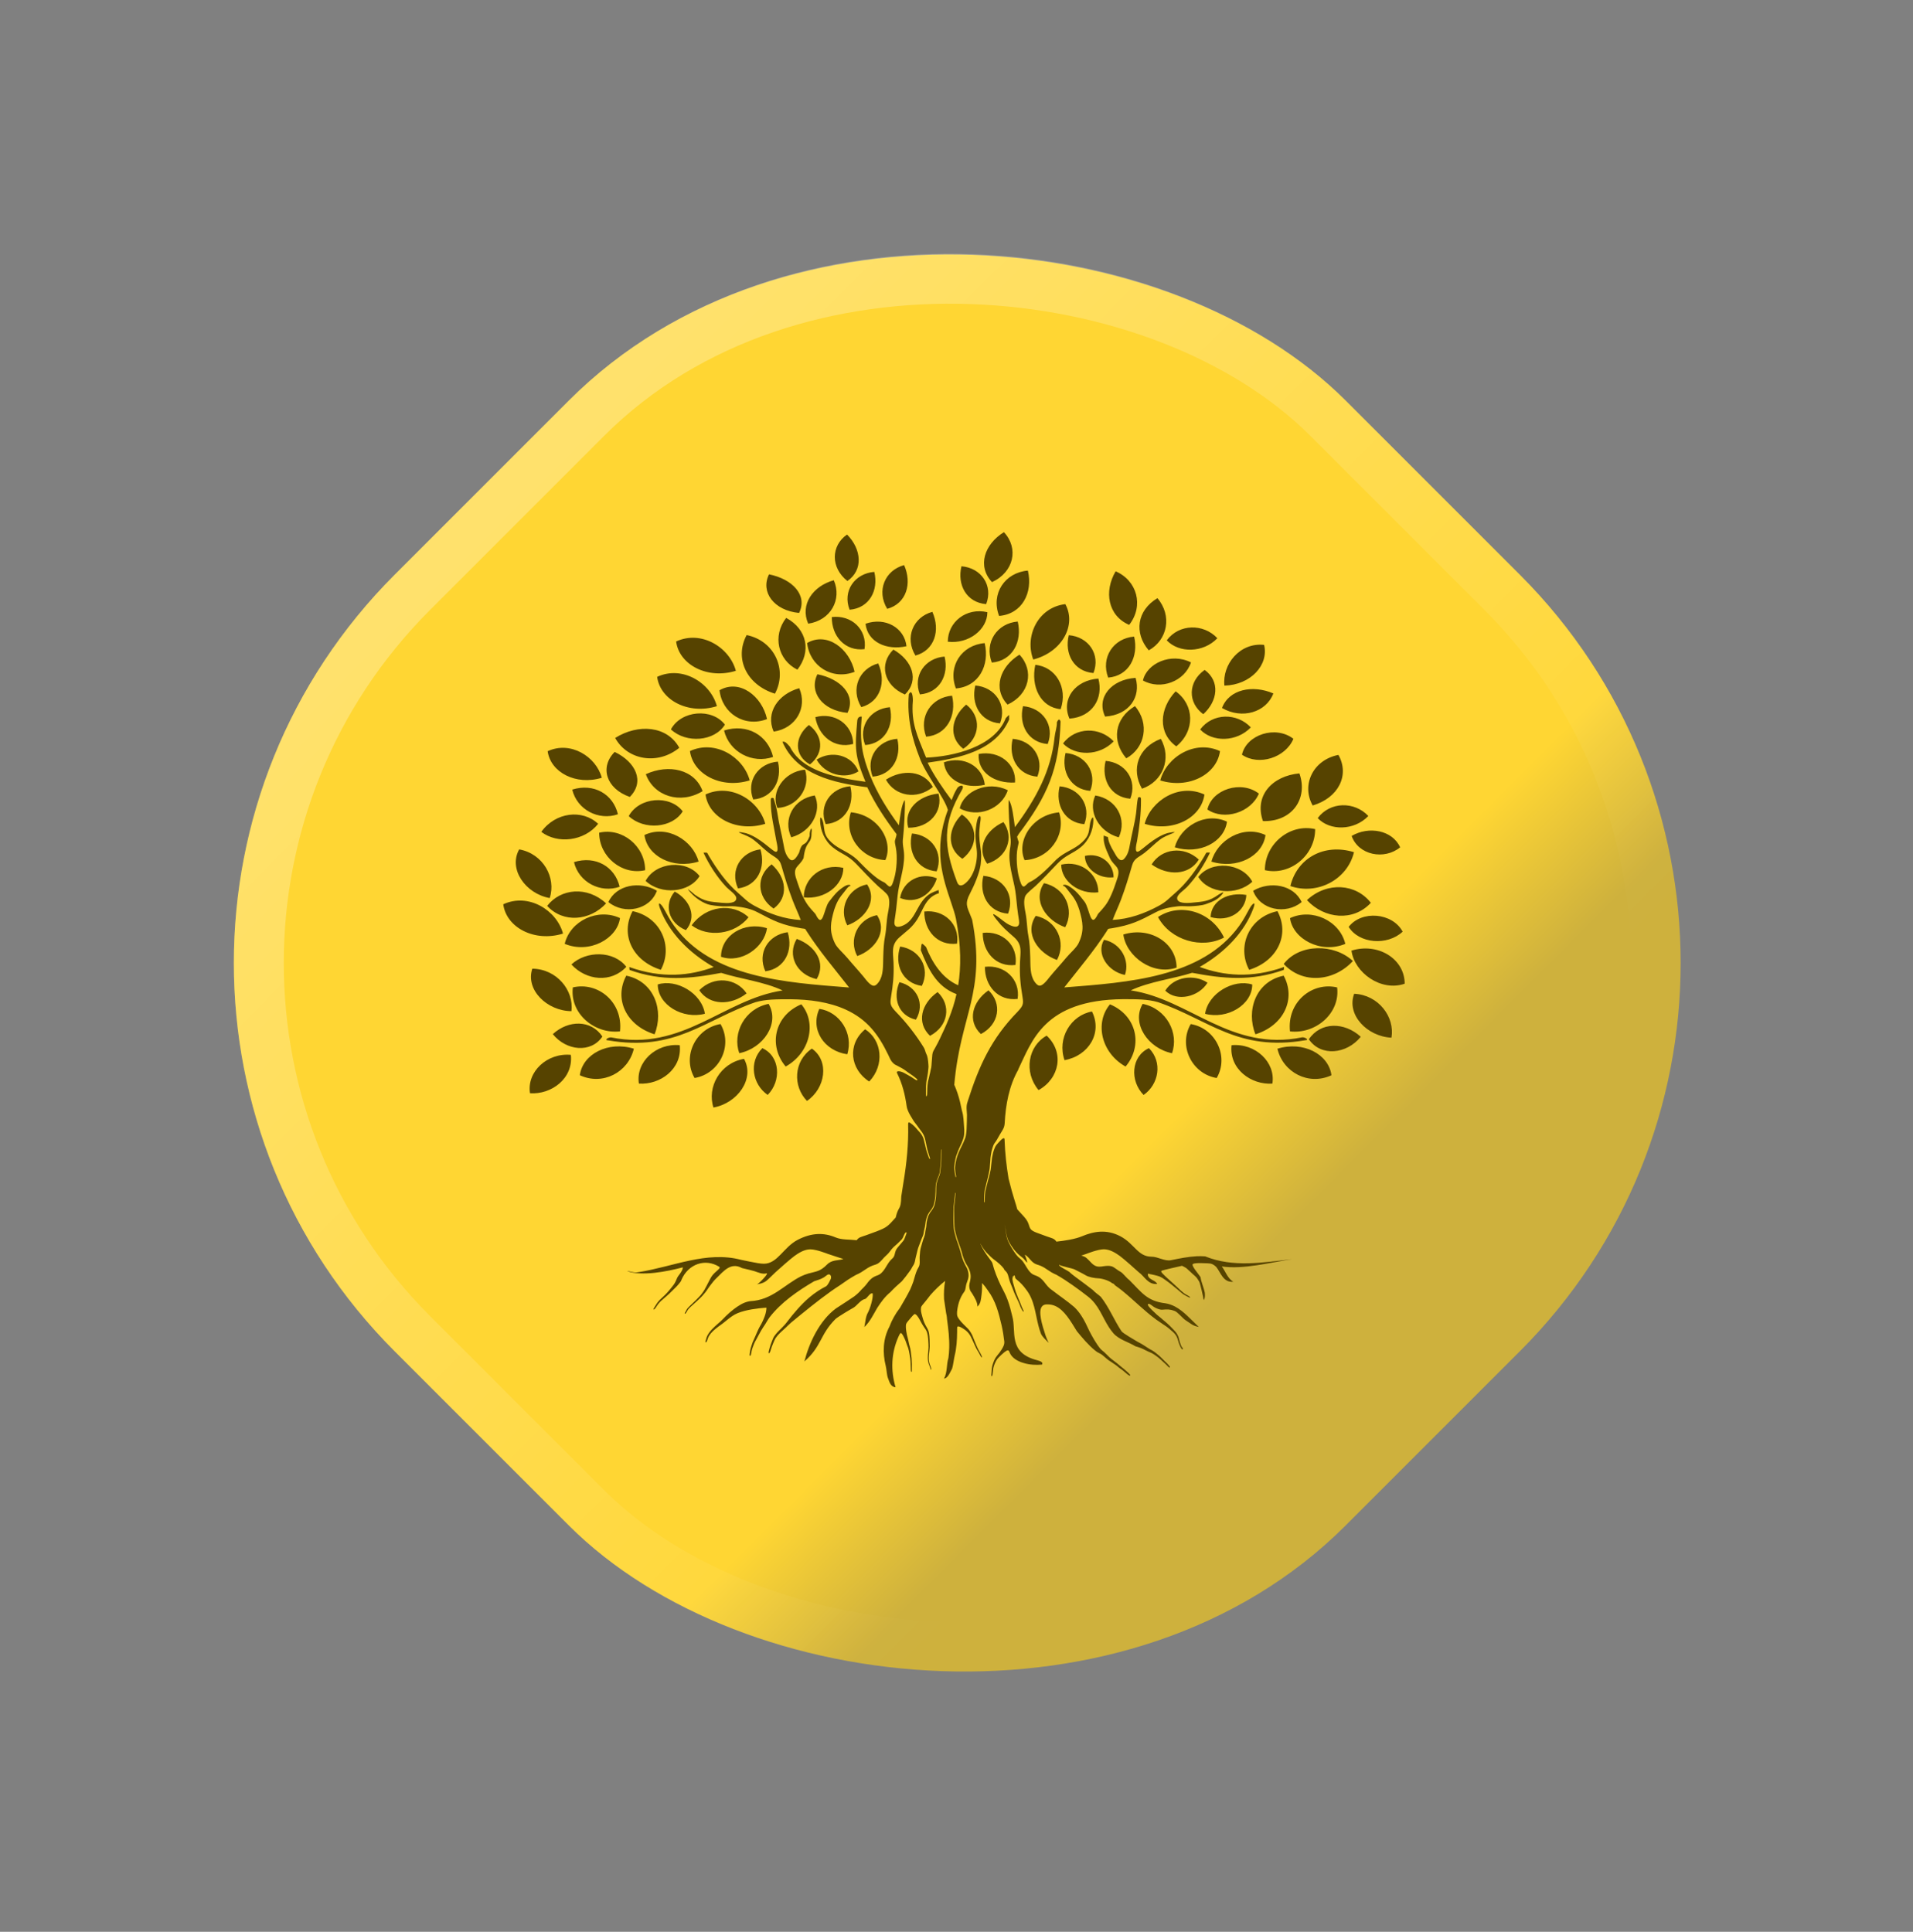 <svg width="101" height="102" viewBox="0 0 101 102" fill="none" xmlns="http://www.w3.org/2000/svg">
<rect x="0" y="0" width="101" height="102" fill="#808080" stroke="none"/>
<rect x="0.335" y="50.847" width="71" height="71" rx="28.997" transform="rotate(-45 0.335 50.847)" fill="url(#paint0_linear_1899_151)"/>
<rect x="2.199" y="50.847" width="68.364" height="68.364" rx="27.679" transform="rotate(-45 2.199 50.847)" stroke="url(#paint1_linear_1899_151)" stroke-opacity="0.28" stroke-width="2.636"/>
<path fill-rule="evenodd" clip-rule="evenodd" d="M53.766 56.471C53.27 57.344 53.096 58.329 53.044 59.306C53.031 59.563 52.914 59.688 52.79 59.902C52.737 59.994 52.684 60.091 52.63 60.183C52.548 60.324 52.463 60.389 52.416 60.559C52.382 60.68 52.349 60.766 52.331 60.891C52.32 60.972 52.301 61.045 52.294 61.128C52.283 61.238 52.285 61.343 52.271 61.452C52.262 61.533 52.259 61.607 52.253 61.688C52.247 61.756 52.227 61.834 52.215 61.904C52.195 62.023 52.158 62.151 52.131 62.27C52.114 62.341 52.093 62.403 52.078 62.477C52.056 62.572 52.04 62.656 52.012 62.751C51.956 62.943 51.959 63.221 51.953 63.424C51.953 63.447 51.948 63.468 51.959 63.488C51.988 63.485 51.985 63.438 51.986 63.418C52.008 63.164 51.985 62.977 52.066 62.721C52.102 62.603 52.119 62.478 52.157 62.359C52.18 62.287 52.198 62.206 52.219 62.131C52.253 62.009 52.277 61.885 52.305 61.763C52.321 61.686 52.324 61.578 52.335 61.498C52.344 61.426 52.352 61.374 52.358 61.303C52.368 61.17 52.381 61.084 52.413 60.954C52.431 60.877 52.44 60.82 52.469 60.742C52.553 60.524 52.548 60.51 52.714 60.332C52.769 60.274 52.909 60.109 52.987 60.098C53.049 60.088 53.038 60.187 53.04 60.227C53.063 60.897 53.139 61.567 53.249 62.23C53.491 63.211 53.649 63.597 53.707 63.85L54.074 64.254C54.491 64.722 54.176 64.872 54.718 65.082C54.902 65.153 55.088 65.218 55.272 65.285C55.551 65.385 55.654 65.383 55.776 65.559C56.187 65.515 56.76 65.43 57.119 65.278C57.733 65.02 58.412 64.888 59.151 65.275C59.893 65.663 60.074 66.353 60.794 66.353C61.129 66.35 61.493 66.608 61.83 66.537C62.277 66.445 62.728 66.354 63.179 66.33C63.328 66.323 63.479 66.324 63.629 66.336C65.114 66.94 66.696 66.656 68.217 66.486C67.061 66.656 65.662 67.038 64.506 66.869C64.689 67.097 64.811 67.508 65.115 67.677C64.569 67.734 64.447 67.168 64.203 66.884C64.082 66.77 63.96 66.713 63.852 66.71C63.692 66.693 63.515 66.702 63.375 66.691C63.208 66.691 63.042 66.701 62.984 66.737C62.926 66.774 62.998 66.903 63.099 67.045C63.202 67.189 63.331 67.345 63.386 67.439C63.412 67.679 63.567 68.012 63.61 68.259C63.639 68.549 63.556 68.688 63.544 68.609C63.533 68.528 63.488 68.315 63.439 68.109C63.39 67.904 63.337 67.708 63.311 67.664C63.258 67.576 63.185 67.447 63.074 67.358C62.962 67.268 62.704 67.011 62.64 66.963C62.576 66.915 62.407 66.834 62.407 66.834C62.288 66.861 61.385 67.064 61.333 67.094C61.266 67.131 61.356 67.216 61.388 67.251C61.463 67.332 61.56 67.42 61.642 67.497C61.712 67.564 61.789 67.626 61.86 67.694C61.971 67.798 62.086 67.896 62.195 68.002C62.282 68.089 62.384 68.181 62.48 68.259C62.58 68.343 62.685 68.379 62.787 68.45C62.856 68.496 62.847 68.537 62.774 68.501C62.694 68.461 62.599 68.413 62.523 68.368C62.433 68.316 62.297 68.195 62.213 68.124C62.098 68.026 61.991 67.936 61.871 67.842C61.781 67.772 61.708 67.711 61.614 67.646C61.413 67.507 61.332 67.422 61.078 67.355C60.972 67.328 60.898 67.308 60.79 67.288C60.744 67.28 60.695 67.27 60.651 67.254C60.621 67.244 60.609 67.249 60.604 67.284C60.595 67.359 60.641 67.437 60.697 67.487C60.825 67.599 61.012 67.636 61.1 67.791C60.613 67.847 60.431 67.393 60.121 67.173C60.032 67.092 59.838 66.918 59.639 66.745C59.441 66.571 59.237 66.398 59.126 66.317C58.903 66.155 58.596 65.962 58.279 65.962C57.961 65.962 57.358 66.204 57.358 66.204L57.085 66.296C57.35 66.36 57.393 66.451 57.633 66.693C58.004 67.068 58.272 66.745 58.698 66.864C58.827 66.903 59.028 67.09 59.155 67.148C59.281 67.206 59.489 67.497 59.611 67.573C60.277 68.234 60.554 68.701 61.527 68.814C61.709 68.843 61.877 68.902 62.034 68.985C62.504 69.232 62.88 69.679 63.291 70.062C62.972 70.005 62.888 69.896 62.593 69.707C62.445 69.614 62.168 69.263 62.009 69.215C61.778 69.127 61.618 69.128 61.377 69.152C61.251 69.165 61.108 69.103 60.998 69.049C60.895 68.997 60.846 68.949 60.756 68.888C60.723 68.867 60.636 68.813 60.607 68.867C60.577 68.922 60.711 69.054 60.749 69.097C60.811 69.168 60.901 69.245 60.971 69.313C61.052 69.392 61.106 69.445 61.199 69.514C61.265 69.562 61.329 69.626 61.394 69.68C61.487 69.757 61.575 69.828 61.662 69.91C61.72 69.964 61.766 70.004 61.821 70.064C61.997 70.254 62.128 70.347 62.221 70.6C62.253 70.687 62.262 70.779 62.293 70.868C62.328 70.975 62.366 71.082 62.425 71.179C62.477 71.265 62.393 71.013 62.44 71.135C62.449 71.161 62.477 71.243 62.426 71.246C62.381 71.249 62.32 71.108 62.303 71.076C62.258 70.981 62.213 70.85 62.188 70.748C62.122 70.492 61.99 70.377 61.79 70.208C61.722 70.15 61.668 70.103 61.594 70.049C61.417 69.923 61.231 69.812 61.055 69.683C60.418 69.219 59.878 68.661 59.272 68.168C59.158 68.075 59.04 67.984 58.917 67.9C58.754 67.788 58.905 67.828 58.716 67.751C58.529 67.6 58.165 67.501 57.985 67.496C57.807 67.49 57.487 67.437 57.323 67.337C57.195 67.257 56.799 67.061 56.708 67.014C56.636 66.977 56.103 66.872 55.913 66.783C55.884 66.859 56.411 67.111 56.455 67.155C56.554 67.253 56.677 67.344 56.784 67.426C56.947 67.549 57.11 67.67 57.276 67.791C57.417 67.896 57.557 68.001 57.697 68.112C57.816 68.248 57.999 68.361 58.121 68.475C58.567 69.043 58.823 69.71 59.215 70.294C59.292 70.4 59.896 70.746 60.067 70.849C60.158 70.903 60.248 70.939 60.339 71.001C60.418 71.053 60.493 71.094 60.571 71.15C60.657 71.212 60.749 71.257 60.842 71.309C60.918 71.351 60.994 71.412 61.061 71.466C61.173 71.553 61.269 71.638 61.365 71.74C61.447 71.827 61.536 71.909 61.623 71.993C61.652 72.021 61.775 72.159 61.77 72.19C61.766 72.237 61.7 72.184 61.685 72.172C61.639 72.129 61.604 72.082 61.556 72.04C61.454 71.949 61.358 71.859 61.257 71.766C61.158 71.672 60.908 71.489 60.785 71.433C60.676 71.385 60.577 71.347 60.472 71.289C60.403 71.25 60.318 71.213 60.245 71.181C60.163 71.144 60.036 71.113 59.945 71.083C59.581 70.856 59.094 70.742 58.789 70.403C58.698 70.298 58.619 70.19 58.547 70.079C58.186 69.521 58.007 68.897 57.44 68.458C57.308 68.353 57.172 68.252 57.038 68.151C56.769 67.951 56.495 67.76 56.218 67.578C56.074 67.486 55.93 67.395 55.781 67.312C55.694 67.27 55.602 67.234 55.519 67.183C55.229 67.007 55.103 66.874 54.774 66.776L54.75 66.769C54.447 66.674 54.368 66.402 54.129 66.259C54.106 66.245 54.112 66.265 54.118 66.282C54.135 66.333 54.159 66.374 54.176 66.431C54.185 66.462 54.244 66.647 54.231 66.665C54.199 66.659 54.08 66.493 54.04 66.455C53.981 66.397 53.899 66.343 53.833 66.286C53.718 66.187 53.603 66.064 53.512 65.944C53.434 65.84 53.344 65.704 53.281 65.592C53.211 65.471 53.145 65.268 53.127 65.132C53.116 65.047 53.098 64.966 53.087 64.879C53.08 64.811 53.052 64.724 53.034 64.658C53.052 64.743 53.077 64.805 53.084 64.896C53.092 64.976 53.108 65.049 53.116 65.127C53.134 65.309 53.206 65.524 53.299 65.684C53.366 65.799 53.422 65.91 53.497 66.022C53.602 66.181 53.702 66.336 53.859 66.458C53.984 66.556 54.06 66.681 54.139 66.813C54.168 66.858 54.194 66.903 54.223 66.949C54.331 67.121 54.45 67.275 54.645 67.335C54.898 67.422 55.022 67.551 55.135 67.694C55.248 67.836 55.35 67.99 55.555 68.126C55.93 68.418 56.356 68.702 56.717 69.013C56.86 69.149 56.979 69.3 57.082 69.455C57.169 69.585 57.244 69.72 57.314 69.858C57.384 69.995 57.448 70.135 57.513 70.274C57.676 70.587 57.88 70.957 58.109 71.231C58.148 71.277 58.246 71.346 58.297 71.392C58.36 71.448 58.418 71.51 58.478 71.568C58.544 71.631 58.593 71.689 58.667 71.744C58.772 71.821 58.874 71.905 58.98 71.984C59.047 72.037 59.106 72.091 59.171 72.145C59.257 72.216 59.337 72.275 59.416 72.353C59.445 72.382 59.489 72.424 59.519 72.447C59.503 72.427 59.435 72.366 59.412 72.342C59.412 72.342 59.278 72.212 59.314 72.244C59.406 72.325 59.489 72.413 59.581 72.497C59.599 72.514 59.718 72.616 59.658 72.635C59.614 72.649 59.465 72.517 59.429 72.486C59.36 72.427 59.302 72.375 59.228 72.319C59.203 72.301 59.014 72.169 59.016 72.159C59.017 72.148 58.728 71.95 58.698 71.932C58.645 71.898 58.579 71.857 58.529 71.821C58.462 71.774 58.384 71.7 58.317 71.645C58.205 71.551 58.174 71.513 58.034 71.446C57.934 71.4 57.901 71.375 57.816 71.306C57.451 71.01 57.152 70.646 56.857 70.291C56.772 70.157 56.69 70.02 56.606 69.886C56.266 69.351 55.889 68.873 55.321 68.873C54.794 68.836 54.888 69.453 55.063 70.071C55.108 70.225 55.156 70.379 55.205 70.523C55.255 70.667 55.315 70.797 55.368 70.905C55.213 70.742 55.016 70.575 54.954 70.406C54.904 70.274 54.862 70.139 54.828 70.005C54.652 69.332 54.619 68.647 54.167 68.076C54.031 67.889 53.873 67.716 53.681 67.564C53.614 67.508 53.594 67.483 53.584 67.4C53.573 67.305 53.512 67.337 53.492 67.42C53.485 67.454 53.48 67.5 53.48 67.535C53.48 67.535 53.468 67.308 53.454 67.389C53.439 67.473 53.459 67.625 53.48 67.708C53.509 67.818 53.544 67.931 53.576 68.041C53.606 68.15 53.649 68.276 53.695 68.38C53.725 68.451 53.751 68.522 53.78 68.591C53.801 68.641 53.826 68.689 53.845 68.742C53.868 68.797 53.885 68.837 53.905 68.895C53.935 68.995 53.963 69.041 54.007 69.134C54.013 69.148 54.074 69.263 54.025 69.256C54.001 69.253 53.943 69.132 53.929 69.108C53.888 69.033 53.865 68.979 53.838 68.897C53.801 68.789 53.736 68.671 53.689 68.564C53.641 68.458 53.59 68.364 53.548 68.256C53.517 68.173 53.483 68.096 53.453 68.009C53.405 67.874 53.338 67.751 53.299 67.611C53.271 67.518 53.247 67.423 53.22 67.329C53.178 67.19 53.131 67.156 53.034 67.054C52.987 67.004 53.034 67.034 53.008 66.996C52.885 66.823 52.667 66.641 52.49 66.512C52.404 66.448 52.356 66.405 52.282 66.333C52.164 66.219 52.05 66.106 51.954 65.975C51.881 65.876 51.828 65.783 51.767 65.678C51.718 65.596 51.833 65.827 51.833 65.827C51.916 65.989 51.997 66.123 52.105 66.272C52.172 66.363 52.234 66.454 52.303 66.544C52.337 66.59 52.384 66.651 52.398 66.705C52.496 67.094 52.655 67.49 52.83 67.855C52.891 67.981 52.953 68.105 53.019 68.228C53.156 68.493 53.255 68.775 53.334 69.061C53.375 69.206 53.41 69.351 53.445 69.497C53.676 70.294 53.189 71.426 54.771 71.824C54.987 71.878 55.076 71.952 55.015 72.051C54.862 72.065 54.7 72.068 54.534 72.057C54.369 72.044 54.203 72.016 54.046 71.967C53.891 71.925 53.739 71.859 53.609 71.771C53.48 71.682 53.372 71.57 53.312 71.428C53.27 71.334 53.262 71.256 53.133 71.323C53.034 71.374 52.717 71.666 52.65 71.76C52.56 71.888 52.469 72.102 52.443 72.251C52.426 72.359 52.423 72.467 52.405 72.572C52.402 72.593 52.388 72.673 52.352 72.662C52.326 72.653 52.341 72.556 52.343 72.532C52.358 72.322 52.352 72.202 52.425 71.996C52.49 71.814 52.53 71.716 52.656 71.563C52.749 71.451 52.815 71.37 52.889 71.245C52.973 71.101 53.041 70.985 53.022 70.816C52.988 70.531 52.944 70.252 52.879 69.971C52.726 69.315 52.568 68.684 52.148 68.124C52.055 67.985 51.957 67.856 51.851 67.743C51.851 67.941 51.851 68.154 51.822 68.367C51.79 68.593 51.79 68.82 51.607 68.99C51.604 68.738 51.463 68.53 51.338 68.315C51.281 68.217 51.234 68.195 51.199 68.07C51.16 67.931 51.169 67.832 51.204 67.694C51.277 67.417 51.259 67.213 51.134 66.952C51.099 66.878 51.045 66.801 51.004 66.726C50.96 66.645 50.936 66.597 50.899 66.51C50.825 66.329 50.79 66.141 50.726 65.957C50.697 65.873 50.677 65.796 50.644 65.711C50.61 65.627 50.583 65.538 50.549 65.451C50.506 65.342 50.485 65.214 50.45 65.101C50.493 65.23 50.513 65.349 50.564 65.48C50.599 65.569 50.63 65.66 50.665 65.749C50.695 65.827 50.718 65.913 50.747 65.992C50.791 66.114 50.82 66.245 50.864 66.37C50.89 66.441 50.916 66.514 50.951 66.583C50.972 66.625 50.924 66.523 50.924 66.522C50.858 66.367 50.82 66.228 50.774 66.069C50.752 65.989 50.721 65.911 50.695 65.832C50.671 65.755 50.637 65.674 50.61 65.597C50.577 65.505 50.543 65.424 50.517 65.331C50.493 65.241 50.47 65.157 50.444 65.068C50.386 64.879 50.382 64.595 50.377 64.395C50.373 64.218 50.368 64.039 50.368 63.861C50.368 63.718 50.401 63.563 50.41 63.418C50.42 63.286 50.444 63.156 50.447 63.024C50.447 63.005 50.449 62.997 50.444 62.98C50.421 62.984 50.427 62.992 50.424 63.018C50.412 63.116 50.407 63.21 50.392 63.308C50.38 63.4 50.379 63.489 50.363 63.584C50.345 63.704 50.334 63.81 50.336 63.931C50.336 64.226 50.331 64.548 50.356 64.841C50.366 64.957 50.383 65.027 50.415 65.139C50.452 65.264 50.47 65.374 50.517 65.499C50.551 65.589 50.581 65.681 50.613 65.772C50.639 65.847 50.659 65.925 50.685 66.002C50.727 66.126 50.752 66.262 50.793 66.39C50.844 66.551 50.887 66.654 50.969 66.805C51.026 66.908 51.062 66.963 51.096 67.077C51.166 67.311 51.146 67.466 51.058 67.69C51.007 67.814 51 67.89 50.978 68.018C50.953 68.184 50.908 68.192 50.823 68.33C50.714 68.508 50.642 68.691 50.593 68.89C50.564 69.009 50.543 69.131 50.529 69.256C50.526 69.459 50.517 69.481 50.637 69.655C50.764 69.838 50.957 70.001 51.114 70.164C51.201 70.257 51.307 70.433 51.353 70.548C51.379 70.614 51.406 70.677 51.431 70.745C51.479 70.879 51.545 71.01 51.598 71.144C51.621 71.202 51.664 71.28 51.696 71.336C51.729 71.397 51.758 71.438 51.788 71.504C51.801 71.531 51.852 71.636 51.848 71.656C51.839 71.698 51.798 71.642 51.788 71.628C51.743 71.551 51.712 71.476 51.662 71.398C51.629 71.348 51.592 71.282 51.562 71.229C51.533 71.179 51.508 71.115 51.482 71.063C51.426 70.949 51.376 70.837 51.326 70.721C51.221 70.481 51.109 70.313 50.875 70.166C50.828 70.136 50.561 69.956 50.537 70.075C50.529 70.112 50.534 70.285 50.532 70.336C50.528 70.749 50.505 71.169 50.404 71.573C50.368 71.718 50.318 72.128 50.267 72.267C50.114 72.561 50.024 72.764 49.841 72.792C50.024 72.451 49.963 72.055 50.072 71.706C50.097 71.533 50.111 71.36 50.115 71.186C50.13 70.663 50.071 70.183 50.001 69.666C49.99 69.587 49.996 69.534 49.977 69.45C49.961 69.384 49.951 69.337 49.942 69.269C49.908 69.044 49.873 68.82 49.843 68.596C49.835 68.435 49.834 68.275 49.843 68.113C49.852 67.953 49.87 67.792 49.901 67.632C49.756 67.745 49.62 67.865 49.491 67.99C49.361 68.114 49.24 68.244 49.121 68.379C49.005 68.533 48.883 68.685 48.76 68.834C48.652 68.965 48.617 68.985 48.621 69.158C48.625 69.288 48.667 69.418 48.701 69.544C48.757 69.753 48.824 69.913 48.938 70.102C48.992 70.191 49.03 70.292 49.048 70.391C49.084 70.596 49.084 70.874 49.086 71.086C49.086 71.152 49.075 71.243 49.069 71.313C49.06 71.401 49.046 71.482 49.04 71.573C49.031 71.715 49.03 71.823 49.065 71.963C49.092 72.075 49.156 72.173 49.17 72.291C49.174 72.329 49.15 72.338 49.135 72.292C49.11 72.214 49.097 72.17 49.063 72.092C49.004 71.959 48.982 71.811 48.984 71.668C48.987 71.49 49.014 71.323 49.022 71.148C49.026 71.052 49.016 70.908 49.01 70.809C48.999 70.64 48.985 70.411 48.906 70.261C48.874 70.2 48.858 70.174 48.816 70.118C48.701 69.954 48.621 69.805 48.529 69.632C48.498 69.577 48.357 69.34 48.27 69.391C48.218 69.422 47.979 69.706 47.929 69.77C47.83 69.896 47.828 69.913 47.827 70.066C47.825 70.159 47.862 70.391 47.883 70.484C47.906 70.582 47.936 70.67 47.955 70.768C47.968 70.839 47.987 70.91 48 70.982C48.017 71.06 48.047 71.123 48.061 71.208C48.076 71.304 48.095 71.389 48.102 71.487C48.11 71.567 48.125 71.641 48.131 71.722C48.147 71.925 48.147 72.153 48.143 72.358C48.143 72.373 48.148 72.451 48.114 72.436C48.083 72.42 48.084 72.234 48.084 72.195C48.078 71.981 48.073 71.776 48.031 71.566C48.014 71.486 48.008 71.414 47.988 71.333C47.964 71.238 47.955 71.177 47.913 71.086C47.886 71.023 47.868 70.959 47.845 70.895C47.815 70.812 47.796 70.752 47.755 70.67C47.729 70.617 47.629 70.384 47.562 70.386C47.513 70.387 47.451 70.546 47.432 70.587C47.052 71.441 47.02 72.362 47.283 73.249C47.009 73.221 46.96 72.957 46.887 72.781C46.816 72.605 46.811 72.308 46.766 72.129C46.59 71.425 46.613 70.697 46.96 70.045C47.024 69.872 47.102 69.703 47.195 69.538C47.286 69.374 47.393 69.212 47.513 69.057C47.609 68.894 47.705 68.732 47.796 68.569C47.888 68.406 47.977 68.242 48.058 68.079C48.117 67.944 48.172 67.808 48.221 67.67C48.283 67.467 48.332 67.257 48.422 67.05C48.503 66.885 48.554 66.865 48.559 66.664C48.562 66.546 48.548 66.436 48.558 66.316C48.571 66.13 48.58 65.978 48.638 65.798C48.69 65.634 48.724 65.481 48.789 65.321C48.855 65.162 48.841 65.049 48.879 64.892C48.908 64.777 48.909 64.703 48.918 64.59C48.928 64.475 48.981 64.264 49.031 64.158C49.084 64.051 49.121 64.002 49.194 63.907C49.267 63.812 49.336 63.667 49.36 63.552C49.371 63.499 49.381 63.441 49.39 63.389C49.438 63.142 49.422 62.887 49.431 62.638C49.438 62.449 49.527 62.237 49.597 62.06C49.654 61.915 49.648 61.773 49.671 61.624C49.713 61.334 49.701 61.013 49.706 60.72C49.706 60.67 49.69 60.678 49.687 60.718C49.678 60.861 49.681 61.022 49.678 61.167C49.675 61.337 49.667 61.478 49.642 61.647C49.619 61.807 49.629 61.918 49.561 62.077C49.502 62.216 49.422 62.427 49.406 62.574C49.393 62.676 49.397 62.806 49.393 62.914C49.387 63.097 49.38 63.256 49.34 63.438C49.31 63.577 49.314 63.607 49.244 63.74C49.203 63.819 49.186 63.848 49.13 63.917C49.03 64.037 48.955 64.179 48.914 64.328C48.882 64.448 48.864 64.504 48.853 64.631C48.842 64.749 48.827 64.809 48.798 64.922C48.768 65.038 48.772 65.135 48.724 65.254C48.702 65.306 48.678 65.356 48.657 65.409C48.605 65.538 48.564 65.664 48.512 65.793C48.454 65.938 48.433 66.045 48.398 66.192C48.383 66.263 48.361 66.329 48.346 66.4C48.316 66.544 48.3 66.696 48.21 66.824C48.177 66.872 48.163 66.899 48.137 66.95C48.107 67.008 48.07 67.061 48.032 67.114C47.891 67.311 47.758 67.487 47.617 67.65C47.51 67.743 47.405 67.835 47.303 67.931C47.201 68.026 47.103 68.126 47.008 68.227C46.861 68.347 46.738 68.479 46.625 68.62C46.513 68.76 46.412 68.908 46.315 69.058C46.12 69.388 45.937 69.785 45.634 70.069C45.695 69.785 45.697 69.517 45.832 69.288C45.94 69.078 46.106 68.55 46.076 68.296C45.91 68.238 45.794 68.577 45.64 68.596C45.435 68.645 45.222 68.958 45.057 69.049C44.891 69.139 44.249 69.521 44.113 69.643C43.283 70.468 43.384 71.09 42.47 71.884C42.714 70.92 43.262 69.729 44.138 69.084C44.305 68.973 44.474 68.865 44.637 68.76C44.8 68.655 44.958 68.55 45.104 68.448C45.251 68.335 45.379 68.217 45.482 68.09C45.617 67.964 45.733 67.835 45.826 67.701C45.939 67.559 46.064 67.43 46.315 67.344C46.67 67.23 46.782 66.808 47.009 66.551C47.05 66.505 47.084 66.478 47.128 66.435C47.25 66.316 47.233 66.164 47.3 66.013C47.349 65.904 47.492 65.758 47.574 65.656C47.676 65.529 47.725 65.504 47.778 65.345C47.801 65.277 47.831 65.208 47.854 65.14C47.885 65.048 47.825 65.042 47.778 65.118C47.709 65.224 47.687 65.358 47.6 65.45C47.553 65.499 47.498 65.549 47.449 65.6C47.33 65.724 47.189 65.819 47.081 65.95C46.995 66.052 46.945 66.144 46.842 66.238C46.729 66.338 46.65 66.425 46.551 66.536C46.452 66.645 46.364 66.729 46.213 66.776L46.188 66.783C45.86 66.881 45.732 67.014 45.444 67.19C45.36 67.241 45.269 67.277 45.179 67.322C45.031 67.403 44.887 67.493 44.745 67.585C44.613 67.676 44.482 67.767 44.352 67.858C44.191 67.961 44.032 68.068 43.877 68.178C43.146 68.699 42.457 69.266 41.767 69.834C41.674 69.91 41.583 70.008 41.493 70.092C41.386 70.193 41.278 70.292 41.17 70.391C41.112 70.444 40.996 70.578 40.955 70.643C40.905 70.722 40.879 70.793 40.841 70.877C40.776 71.02 40.73 71.155 40.684 71.304C40.678 71.326 40.631 71.492 40.582 71.441C40.56 71.416 40.616 71.233 40.625 71.199C40.662 71.064 40.704 70.941 40.758 70.81C40.802 70.702 40.817 70.643 40.887 70.539C40.928 70.48 40.989 70.41 41.036 70.353C41.094 70.285 41.181 70.208 41.246 70.142C41.365 70.021 41.461 69.923 41.561 69.788C41.892 69.352 42.294 68.88 42.714 68.519C42.865 68.39 43.022 68.272 43.189 68.163C43.329 68.07 43.474 67.987 43.626 67.911C43.748 67.798 43.809 67.627 43.862 67.529C43.885 67.461 43.888 67.382 43.841 67.326C43.743 67.209 43.602 67.383 43.512 67.437C43.34 67.544 43.165 67.592 42.988 67.649C42.113 68.161 41.24 68.766 40.63 69.555C40.579 69.621 40.529 69.71 40.485 69.78C40.455 69.826 40.43 69.873 40.4 69.922C40.324 70.038 40.244 70.147 40.177 70.268C40.132 70.346 40.095 70.41 40.054 70.492C40.013 70.576 39.961 70.663 39.917 70.748C39.884 70.81 39.852 70.859 39.824 70.927C39.768 71.062 39.704 71.223 39.678 71.364C39.667 71.419 39.657 71.472 39.646 71.526C39.638 71.56 39.661 71.482 39.661 71.482C39.675 71.426 39.684 71.368 39.699 71.313C39.687 71.364 39.66 71.563 39.611 71.584C39.55 71.611 39.584 71.453 39.587 71.431C39.602 71.316 39.612 71.252 39.649 71.138C39.695 70.993 39.73 70.871 39.798 70.734C39.832 70.667 39.861 70.587 39.894 70.518C39.938 70.424 39.969 70.333 40.016 70.24C40.05 70.171 40.072 70.115 40.114 70.045C40.176 69.939 40.228 69.852 40.276 69.739C40.314 69.649 40.346 69.579 40.378 69.489C40.43 69.338 40.464 69.202 40.464 69.043C39.976 69.081 39.396 69.152 38.947 69.334C38.737 69.419 38.556 69.56 38.382 69.699C38.295 69.768 38.221 69.832 38.13 69.899C38.059 69.949 37.994 69.995 37.925 70.048C37.72 70.208 37.568 70.323 37.429 70.545C37.368 70.643 37.355 70.771 37.304 70.844C37.274 70.888 37.225 70.893 37.246 70.82C37.269 70.748 37.288 70.667 37.312 70.597C37.355 70.471 37.483 70.298 37.578 70.198C37.673 70.1 37.785 69.995 37.888 69.905C37.935 69.862 37.983 69.824 38.031 69.781C38.13 69.692 38.225 69.587 38.321 69.492C38.46 69.358 38.588 69.24 38.743 69.124C38.978 68.948 39.243 68.769 39.544 68.712C39.567 68.708 39.588 68.705 39.611 68.702C40.767 68.645 41.376 67.852 42.294 67.388C42.419 67.331 42.547 67.282 42.676 67.243C43.105 67.124 43.296 67.143 43.667 66.767C43.924 66.507 44.252 66.563 44.53 66.478L43.707 66.206C43.707 66.206 43.104 65.965 42.785 65.965C42.467 65.965 42.161 66.158 41.939 66.32C41.717 66.48 41.124 67.014 40.943 67.175C40.764 67.337 40.657 67.466 40.464 67.627C40.272 67.791 39.894 67.821 39.978 67.803C40.021 67.795 40.19 67.64 40.322 67.493C40.455 67.346 40.553 67.209 40.455 67.237C40.26 67.294 39.999 67.172 39.826 67.116C39.739 67.088 39.445 67.017 39.176 66.955C38.583 66.625 38.203 67.122 37.83 67.483C37.705 67.603 37.621 67.707 37.519 67.845C37.466 67.918 37.417 67.978 37.368 68.055C37.285 68.187 37.189 68.303 37.084 68.418C37.039 68.465 37.011 68.499 36.96 68.545C36.846 68.65 36.744 68.755 36.624 68.856C36.551 68.916 36.362 69.088 36.316 69.162C36.296 69.192 36.194 69.406 36.155 69.362C36.138 69.344 36.184 69.278 36.194 69.259C36.269 69.118 36.261 69.114 36.38 68.993C36.453 68.918 36.519 68.854 36.598 68.784C36.708 68.688 36.813 68.57 36.916 68.466C37.009 68.374 37.132 68.205 37.196 68.095C37.277 67.955 37.346 67.809 37.422 67.666C37.52 67.478 37.56 67.378 37.717 67.222C37.792 67.148 37.895 67.07 37.959 66.997C37.992 66.96 38.02 66.921 37.97 66.885C37.239 66.431 36.342 66.729 35.977 67.579C35.971 67.647 35.85 67.778 35.802 67.836C35.731 67.918 35.68 67.972 35.601 68.045C35.509 68.129 35.435 68.218 35.339 68.302C35.232 68.397 35.133 68.493 35.022 68.584C34.876 68.704 34.777 68.803 34.676 68.959C34.666 68.976 34.539 69.193 34.506 69.134C34.492 69.108 34.57 68.997 34.585 68.971C34.667 68.833 34.73 68.742 34.844 68.624C34.928 68.537 35.031 68.457 35.116 68.367C35.202 68.276 35.281 68.198 35.358 68.1C35.412 68.032 35.464 67.965 35.52 67.897C35.604 67.795 35.669 67.679 35.715 67.558C35.767 67.413 35.821 67.363 35.91 67.239C35.977 67.143 36.051 67.031 36.053 66.915C35.202 67.142 33.892 67.397 33.102 67.114C33.285 67.114 33.468 67.227 33.711 67.17C35.537 66.886 37.3 66.036 39.128 66.519C39.294 66.553 39.453 66.587 39.602 66.617C39.899 66.678 40.151 66.725 40.331 66.725C41.051 66.725 41.368 65.854 42.109 65.467C42.851 65.081 43.501 65.076 44.115 65.335C44.448 65.474 44.829 65.437 45.229 65.484C45.349 65.319 45.453 65.318 45.727 65.221C45.911 65.156 46.097 65.089 46.281 65.018C46.823 64.808 46.871 64.754 47.289 64.287C47.438 63.641 47.565 63.936 47.583 63.178L47.703 62.41C47.868 61.415 47.971 60.409 47.947 59.402C47.946 59.324 47.938 59.212 48.057 59.291C48.238 59.412 48.335 59.529 48.471 59.688C48.545 59.774 48.606 59.824 48.666 59.929C48.731 60.042 48.762 60.119 48.789 60.247C48.81 60.349 48.842 60.438 48.861 60.542C48.874 60.617 48.897 60.691 48.917 60.765C48.932 60.819 48.955 60.871 48.972 60.928C48.985 60.974 49.052 61.175 49.078 61.194C49.112 61.216 49.103 61.158 49.098 61.145C49.078 61.066 49.043 60.985 49.022 60.903C49.005 60.842 48.984 60.789 48.969 60.727C48.952 60.653 48.935 60.602 48.923 60.524C48.908 60.419 48.876 60.319 48.858 60.211C48.825 60.015 48.734 59.838 48.605 59.682C48.538 59.601 48.477 59.502 48.41 59.415C48.334 59.317 48.256 59.222 48.194 59.115C48.098 58.951 48 58.81 47.932 58.631C47.898 58.545 47.882 58.499 47.868 58.406C47.787 57.811 47.638 57.212 47.365 56.666C47.289 56.513 47.544 56.571 47.615 56.598C47.716 56.635 47.821 56.701 47.917 56.753C48.049 56.824 48.143 56.88 48.265 56.966C48.291 56.984 48.408 57.074 48.434 57.029C48.454 56.994 48.34 56.912 48.312 56.888C48.151 56.756 47.973 56.654 47.807 56.525C47.691 56.437 47.544 56.36 47.413 56.292C47.248 56.205 47.233 56.221 47.1 56.072C47.018 55.979 46.948 55.806 46.893 55.69C46.389 54.646 45.803 53.839 44.669 53.315C43.769 52.9 42.726 52.771 41.73 52.761C40.987 52.761 40.43 52.761 39.888 52.916C37.189 53.844 35.671 55.548 32.09 54.928C31.904 54.928 32.076 54.773 32.262 54.773C36.044 55.546 38.206 52.761 41.319 52.297C40.349 51.833 39.035 51.678 38.079 51.368C36.437 51.678 34.966 51.833 33.239 51.214C33.225 51.059 33.225 51.059 33.225 51.059C34.952 51.678 36.423 51.523 37.68 51.059C36.357 50.305 35.304 49.216 34.839 47.947C34.695 47.551 34.9 47.71 35.042 47.96C35.237 48.306 35.352 48.556 35.598 48.895C37.571 51.628 41.475 51.877 44.774 52.136L44.832 52.142C44.062 51.156 43.258 50.216 42.594 49.178C42.484 49.005 42.55 49.054 42.318 49.017C41.286 48.843 40.875 48.634 39.992 48.167C39.635 47.978 39.227 47.899 38.824 47.856C38.617 47.834 38.387 47.866 38.16 47.855C37.922 47.843 37.575 47.815 37.349 47.741C36.94 47.591 36.584 47.298 36.342 46.989C36.223 46.834 36.683 47.24 36.686 47.242C37.195 47.604 37.495 47.611 38.113 47.669C38.367 47.693 38.908 47.719 38.871 47.403C38.85 47.22 38.519 47.013 38.358 46.846C37.862 46.326 37.425 45.633 37.14 45.021C37.387 45.018 37.301 44.984 37.431 45.2C37.848 45.896 38.347 46.62 39.01 47.183C39.317 47.445 39.436 47.609 39.832 47.825C40.572 48.228 41.409 48.538 42.277 48.575C42.146 48.227 41.979 47.876 41.843 47.521C41.606 46.898 41.435 46.325 41.252 45.694C41.146 45.324 40.923 45.284 40.601 45.038C40.313 44.815 40.066 44.554 39.795 44.347C39.568 44.174 39.357 44.104 39.09 43.991C38.812 43.871 39.352 43.983 39.401 43.998C40.136 44.23 40.736 44.908 40.936 44.969C41.15 45.034 41.009 44.519 40.992 44.414C40.872 43.709 40.691 43.021 40.694 42.317C40.694 42.198 40.677 42.086 40.843 42.144C40.913 42.377 41.009 42.689 41.044 42.943C41.123 43.508 41.268 44.028 41.367 44.584C41.414 44.852 41.468 45.148 41.692 45.368C41.918 45.569 42.119 45.142 42.189 45.024C42.38 44.307 42.49 44.824 42.749 44.133C42.719 43.866 42.91 43.502 42.846 43.988C42.845 44.632 42.548 44.311 42.426 45.305C42.206 45.782 41.794 45.737 42.059 46.458C42.097 46.562 42.263 47.138 42.522 47.589C42.731 47.954 43.031 48.207 43.067 48.284C43.454 49.094 43.492 47.973 43.768 47.612C44.028 47.281 44.208 47.029 44.6 46.789C44.841 46.651 44.975 46.758 44.868 46.784C44.768 46.811 44.664 46.983 44.6 47.06C44.296 47.425 44.179 47.619 44.037 48.055C43.856 48.701 43.763 49.14 44.081 49.808C44.197 50.05 44.538 50.339 44.736 50.578C45.018 50.917 45.315 51.235 45.598 51.578C45.701 51.703 45.963 52.081 46.161 52.046C46.266 52.027 46.348 51.912 46.4 51.844C46.651 51.488 46.618 50.974 46.632 50.554C46.645 50.13 46.654 49.82 46.733 49.399C46.807 49.013 46.799 48.636 46.875 48.238C46.925 47.974 47.018 47.538 46.875 47.281C46.767 47.117 46.513 46.929 46.353 46.784C45.94 46.394 45.593 46.021 45.208 45.616C44.753 45.138 44.43 45.108 43.97 44.74C43.523 44.382 43.311 43.823 43.3 43.336C43.293 42.966 43.442 43.309 43.466 43.447C43.551 43.897 43.483 44.096 43.905 44.486C44.311 44.861 44.807 44.974 45.252 45.388C45.442 45.569 46.149 46.359 46.668 46.581C46.776 46.628 46.903 46.826 46.989 46.813C47.1 46.796 47.161 46.542 47.209 46.384C47.341 45.945 47.391 45.219 47.298 44.76C47.213 44.336 47.239 44.458 47.327 44.12C47.311 44.13 47.347 44.028 47.332 44.039C46.743 43.258 46.201 42.45 45.788 41.567C43.993 41.337 42.065 40.9 41.309 39.171C41.429 39.126 41.519 39.215 41.698 39.418C42.19 40.419 43.356 40.85 44.561 41.093C44.941 41.17 45.325 41.228 45.694 41.279C45.127 39.896 45.126 39.539 45.263 38.03C45.293 37.88 45.369 37.827 45.497 37.837C45.377 39.174 45.529 39.913 45.94 40.951C46.315 41.897 46.855 42.753 47.46 43.576C47.525 43.11 47.594 42.476 47.767 42.242C47.81 42.413 47.72 43.941 47.681 44.202C47.621 44.601 47.729 44.793 47.735 45.169C47.746 45.883 47.458 46.594 47.388 47.308C47.347 47.761 47.301 48.156 47.228 48.606C47.17 48.971 47.393 49.009 47.731 48.843C48.395 48.515 48.408 47.608 49.132 47.172C49.202 47.132 49.374 47.057 49.553 46.992L49.569 47.161C49.509 47.182 49.468 47.196 49.464 47.198C48.844 47.449 48.733 48.062 48.427 48.545C48.128 49.005 47.897 49.127 47.493 49.485C47.032 49.895 47.155 50.274 47.175 50.806C47.203 51.522 47.152 51.966 47.04 52.66C46.98 53.022 47.017 53.119 47.3 53.424C47.85 53.986 48.36 54.641 48.766 55.299C48.818 55.383 48.845 55.474 48.873 55.568C48.889 55.623 48.926 55.681 48.946 55.741C48.995 55.889 49.016 56.161 49.022 56.32C49.025 56.378 49.005 56.476 49.001 56.542C48.995 56.605 48.993 56.641 48.981 56.706C48.963 56.796 48.958 56.88 48.937 56.966C48.879 57.199 48.888 57.477 48.886 57.717C48.886 57.745 48.882 57.867 48.905 57.882C48.955 57.913 48.953 57.681 48.953 57.66C48.961 57.43 48.961 57.189 49.03 56.968C49.054 56.891 49.06 56.813 49.083 56.73C49.098 56.675 49.11 56.638 49.119 56.578C49.13 56.502 49.148 56.445 49.165 56.373C49.179 56.313 49.182 56.19 49.188 56.123C49.199 55.979 49.209 55.832 49.223 55.69C49.237 55.536 49.31 55.438 49.384 55.305C49.47 55.152 49.549 54.998 49.623 54.841C49.937 54.179 50.289 53.438 50.5 52.49C49.401 52.078 48.987 51.103 48.614 50.167C48.672 49.8 48.605 49.724 48.889 49.998C49.193 50.758 49.7 51.635 50.59 52.024C50.742 51.08 50.75 49.943 50.471 48.508C50.426 48.278 50.325 47.977 50.208 47.628C49.791 46.388 49.252 44.874 50.045 42.767C49.864 42.104 48.832 40.822 48.553 40.007C48.169 39.038 47.872 37.902 47.984 36.655C48.134 36.371 48.2 36.732 48.197 36.996C48.09 38.184 48.454 38.895 48.819 39.818C48.844 39.881 48.87 39.942 48.896 40.003C50.312 39.945 52.504 39.453 53.102 37.916C53.346 37.678 53.261 37.713 53.282 37.984C52.56 39.635 50.7 40.027 48.976 40.27C49.301 40.941 49.791 41.642 50.24 42.247C50.376 41.926 50.354 41.929 50.552 41.593C50.707 41.425 50.933 41.435 50.796 41.692C49.742 43.494 49.811 44.658 50.528 46.566C50.595 46.745 50.704 46.811 50.902 46.688C51.45 46.302 51.638 45.413 51.566 44.842C51.504 44.346 51.467 44.073 51.545 43.568C51.556 43.502 51.61 43.065 51.741 43.092C51.816 43.108 51.747 43.451 51.741 43.505C51.68 43.988 51.69 44.239 51.761 44.716C51.814 45.061 51.817 45.258 51.779 45.605C51.776 45.63 51.773 45.656 51.77 45.683C51.699 46.14 51.438 46.743 51.218 47.166C50.928 47.716 51.051 47.87 51.265 48.404C51.285 48.457 51.306 48.509 51.327 48.562C52.076 52.426 50.695 53.589 50.383 57.277C50.517 57.588 50.605 57.85 50.685 58.176C50.721 58.323 50.748 58.475 50.783 58.624C50.802 58.704 50.826 58.77 50.84 58.853C50.866 58.995 50.876 59.168 50.887 59.313C50.896 59.425 50.904 59.537 50.91 59.649C50.914 59.72 50.907 59.817 50.904 59.889C50.898 60.041 50.825 60.218 50.767 60.36C50.73 60.448 50.68 60.536 50.644 60.626C50.596 60.739 50.554 60.835 50.514 60.952C50.491 61.019 50.473 61.067 50.458 61.138C50.438 61.226 50.421 61.286 50.41 61.378C50.394 61.53 50.359 61.604 50.385 61.764C50.398 61.851 50.404 61.928 50.424 62.014C50.427 62.026 50.452 62.151 50.452 62.151C50.467 62.178 50.479 62.135 50.479 62.114C50.477 62.05 50.449 61.967 50.443 61.898C50.429 61.753 50.407 61.691 50.432 61.539C50.443 61.473 50.455 61.41 50.465 61.343C50.496 61.133 50.598 60.874 50.691 60.68C50.75 60.553 50.817 60.436 50.872 60.306C50.939 60.147 50.995 60.034 51.01 59.858C51.018 59.774 51.032 59.702 51.033 59.617C51.039 59.367 51.056 59.111 51.053 58.861C51.051 58.718 51.027 58.592 51.033 58.445C51.041 58.296 51.064 58.241 51.108 58.099C51.691 56.28 52.335 54.842 53.727 53.418C54.011 53.113 54.046 53.017 53.987 52.655C53.874 51.96 53.826 51.516 53.852 50.801C53.871 50.267 53.995 49.888 53.533 49.479C53.13 49.121 52.943 48.976 52.6 48.539C52.32 48.183 52.365 48.147 52.953 48.613C53.063 48.7 53.18 48.779 53.297 48.837C53.634 49.003 53.858 48.966 53.8 48.6C53.728 48.15 53.681 47.757 53.64 47.303C53.571 46.589 53.284 45.877 53.293 45.163C53.299 44.787 53.407 44.595 53.346 44.197C53.306 43.935 53.217 42.408 53.261 42.236C53.448 42.487 53.514 43.206 53.584 43.674C54.725 42.139 55.502 40.664 55.679 38.924C55.706 38.654 55.806 38.411 55.803 38.127C55.864 38.001 55.937 37.917 55.994 38.096C55.927 40.584 55.303 42.027 53.786 44.033C53.757 44.083 53.728 44.131 53.699 44.181C53.795 44.595 53.818 44.304 53.727 44.756C53.634 45.216 53.685 45.943 53.816 46.38C53.864 46.537 53.926 46.79 54.036 46.809C54.123 46.821 54.247 46.624 54.357 46.577C54.876 46.356 55.581 45.566 55.773 45.383C56.216 44.97 56.712 44.858 57.12 44.482C57.544 44.093 57.474 43.893 57.559 43.443C57.585 43.303 57.733 42.96 57.725 43.332C57.714 43.819 57.503 44.378 57.055 44.736C56.595 45.104 56.272 45.133 55.817 45.612C55.432 46.016 55.085 46.39 54.672 46.78C54.514 46.925 54.26 47.114 54.15 47.277C54.007 47.534 54.1 47.97 54.15 48.234C54.226 48.631 54.218 49.008 54.291 49.395C54.371 49.814 54.378 50.125 54.394 50.549C54.407 50.969 54.374 51.483 54.625 51.84C54.677 51.908 54.759 52.023 54.864 52.041C55.062 52.077 55.324 51.699 55.427 51.574C55.711 51.231 56.007 50.913 56.289 50.573C56.486 50.335 56.828 50.047 56.944 49.804C57.262 49.137 57.169 48.697 56.988 48.051C56.846 47.616 56.729 47.42 56.425 47.056C56.361 46.979 56.256 46.807 56.157 46.78C56.05 46.753 56.184 46.647 56.425 46.784C56.819 47.024 56.997 47.276 57.258 47.608C57.533 47.968 57.571 49.09 57.958 48.279C57.994 48.203 58.294 47.95 58.503 47.585C58.76 47.134 58.928 46.557 58.966 46.454C59.231 45.733 58.818 45.778 58.597 45.301C58.317 44.696 58.246 44.448 58.276 44.113C58.343 44.15 58.418 44.178 58.495 44.195C58.524 44.441 58.619 44.669 58.836 45.02C58.906 45.138 59.107 45.565 59.333 45.363C59.556 45.142 59.61 44.848 59.658 44.58C59.758 44.023 59.904 43.504 59.981 42.939C60.016 42.684 60.021 42.337 60.091 42.104C60.257 42.046 60.239 42.159 60.24 42.277C60.243 42.981 60.153 43.705 60.032 44.409C60.013 44.516 59.872 45.03 60.088 44.965C60.287 44.903 60.886 44.226 61.623 43.993C61.671 43.979 62.212 43.867 61.933 43.986C61.667 44.1 61.455 44.169 61.228 44.343C60.957 44.55 60.709 44.811 60.423 45.034C60.102 45.28 59.879 45.319 59.771 45.69C59.589 46.32 59.416 46.892 59.18 47.517C59.045 47.872 58.876 48.222 58.746 48.57C59.614 48.533 60.45 48.225 61.192 47.821C61.586 47.605 61.706 47.44 62.014 47.179C62.676 46.615 63.176 45.892 63.593 45.196C63.722 44.98 63.637 45.014 63.884 45.017C63.597 45.629 63.16 46.322 62.664 46.841C62.504 47.007 62.172 47.216 62.151 47.399C62.114 47.714 62.655 47.689 62.909 47.665C63.527 47.606 63.827 47.599 64.336 47.237C64.337 47.236 64.681 47.022 64.561 47.176C64.319 47.487 64.082 47.592 63.67 47.737C63.447 47.816 63.098 47.839 62.861 47.851C62.634 47.861 62.404 47.829 62.197 47.852C61.793 47.895 61.385 47.975 61.029 48.163C60.144 48.629 59.733 48.839 58.702 49.013C58.471 49.052 58.536 49.001 58.427 49.174C57.761 50.211 56.958 51.151 56.189 52.138L56.246 52.132C59.546 51.872 63.45 51.624 65.423 48.891C65.668 48.552 65.784 48.302 65.979 47.956C66.12 47.704 66.326 47.547 66.18 47.943C65.717 49.212 64.662 50.301 63.34 51.055C64.598 51.519 66.069 51.674 67.795 51.055C67.795 51.055 67.795 51.055 67.781 51.209C66.055 51.828 64.584 51.674 62.941 51.364C61.985 51.674 60.673 51.828 59.701 52.293C62.815 52.757 64.977 55.544 68.759 54.769C68.945 54.769 69.117 54.923 68.931 54.923C65.348 55.542 63.832 53.84 61.132 52.912C60.59 52.757 60.033 52.757 59.29 52.757C55.103 52.797 54.482 54.987 53.757 56.472L53.766 56.471ZM69.305 42.53C70.664 42.13 71.268 40.928 70.664 39.859C69.305 40.126 68.701 41.461 69.305 42.53ZM45.892 57.105C44.873 56.454 44.724 55.133 45.677 54.347C46.568 54.917 46.718 56.238 45.892 57.105ZM54.832 57.557C55.947 56.939 56.202 55.566 55.261 54.682C54.285 55.223 54.031 56.596 54.832 57.557ZM33.251 42.078C31.994 41.637 31.656 40.501 32.453 39.702C33.58 40.243 34.049 41.279 33.251 42.078ZM36.214 49.111C35.285 48.732 35.037 47.76 35.625 47.075C36.456 47.538 36.802 48.427 36.214 49.111ZM43.116 51.698C42.024 51.445 41.56 50.424 42.065 49.574C43.067 49.938 43.621 50.847 43.116 51.698ZM40.843 47.974C39.938 47.354 39.923 46.244 40.739 45.637C41.517 46.329 41.659 47.368 40.843 47.974ZM48.357 53.839C48.855 53.001 48.413 52.075 47.486 51.861C47.123 52.711 47.431 53.624 48.357 53.839ZM49.101 54.692C50.079 54.175 50.234 53.075 49.502 52.382C48.641 52.983 48.369 53.999 49.101 54.692ZM51.788 54.599C52.766 54.083 52.921 52.983 52.189 52.29C51.329 52.89 51.056 53.907 51.788 54.599ZM36.918 52.284C37.682 51.515 38.865 51.627 39.419 52.452C38.596 53.095 37.472 53.109 36.918 52.284ZM40.409 51.285C39.966 50.321 40.556 49.358 41.589 49.221C41.884 50.184 41.441 51.147 40.409 51.285ZM45.258 50.48C44.795 49.615 45.258 48.535 46.301 48.319C46.88 49.184 46.185 50.156 45.258 50.48ZM48.67 52.057C49.13 51.1 48.554 50.129 47.524 49.977C47.213 50.937 47.639 51.905 48.67 52.057ZM53.728 52.743C53.88 51.705 53.035 50.923 52 51.048C51.991 52.05 52.693 52.868 53.728 52.743ZM57.988 47.115C57.988 46.14 57.073 45.409 56.029 45.653C56.029 46.506 56.944 47.236 57.988 47.115ZM63.914 48.42C64.881 48.709 65.758 48.132 65.804 47.254C64.849 47.088 63.96 47.542 63.914 48.42ZM61.521 52.307C62.142 52.916 63.293 52.635 63.753 51.888C63.061 51.421 61.982 51.56 61.521 52.307ZM63.602 35.372C62.705 36.004 62.707 37.112 63.53 37.71C64.299 37.01 64.426 35.97 63.602 35.372ZM55.806 50.686C56.306 49.754 55.806 48.592 54.684 48.359C54.062 49.29 54.809 50.336 55.806 50.686ZM58.288 49.621C57.854 50.358 58.488 51.296 59.392 51.478C59.66 50.722 59.193 49.804 58.288 49.621ZM42.865 55.366C43.804 56.029 43.58 57.463 42.606 58.129C41.855 57.361 41.89 56.032 42.865 55.366ZM40.249 55.342C41.196 55.775 41.264 57.071 40.531 57.812C39.728 57.257 39.515 56.083 40.249 55.342ZM41.482 56.313C40.55 55.209 40.89 53.62 42.307 53.028C43.122 53.995 42.784 55.583 41.482 56.313ZM39.281 55.907C39.865 56.953 38.943 58.248 37.668 58.477C37.318 57.409 38.006 56.136 39.281 55.907ZM44.733 55.666C43.512 55.49 42.763 54.361 43.258 53.268C44.326 53.423 45.075 54.551 44.733 55.666ZM40.579 53.004C41.188 54.037 40.299 55.352 39.031 55.609C38.655 54.55 39.311 53.261 40.579 53.004ZM38.041 54.07C38.71 55.218 37.979 56.701 36.671 56.918C36.003 55.769 36.733 54.287 38.041 54.07ZM30.139 55.697C30.275 56.948 29.108 57.801 27.982 57.724C27.804 56.594 28.882 55.581 30.139 55.697ZM35.888 55.186C36.024 56.437 34.858 57.29 33.731 57.213C33.553 56.083 34.631 55.069 35.888 55.186ZM33.466 55.372C33.166 56.631 31.814 57.332 30.613 56.772C30.763 55.651 32.115 54.952 33.466 55.372ZM31.805 54.729C31.209 55.617 29.9 55.491 29.186 54.602C30.019 53.841 31.209 53.841 31.805 54.729ZM71.496 52.471C71.078 53.576 72.178 54.73 73.465 54.79C73.651 53.694 72.783 52.531 71.496 52.471ZM28.104 51.147C27.733 52.266 28.883 53.379 30.17 53.39C30.308 52.288 29.39 51.16 28.104 51.147ZM60.66 55.343C59.713 55.776 59.645 57.072 60.379 57.814C61.181 57.258 61.394 56.084 60.66 55.343ZM59.427 56.314C60.359 55.21 60.021 53.621 58.603 53.029C57.789 53.996 58.127 55.585 59.427 56.314ZM27.411 44.848C26.828 45.894 27.749 47.189 29.023 47.418C29.373 46.35 28.685 45.077 27.411 44.848ZM48.332 34.614C47.754 33.663 48.21 32.581 49.226 32.306C49.657 33.275 49.348 34.339 48.332 34.614ZM46.842 32.147C46.263 31.195 46.718 30.114 47.734 29.838C48.165 30.808 47.857 31.871 46.842 32.147ZM44.74 30.677C43.844 29.972 43.871 28.811 44.721 28.224C45.485 28.995 45.59 30.092 44.74 30.677ZM45.473 37.337C44.894 36.386 45.351 35.304 46.367 35.029C46.797 35.998 46.488 37.061 45.473 37.337ZM56.204 55.977C57.477 55.748 58.217 54.537 57.652 53.407C56.539 53.607 55.799 54.818 56.204 55.977ZM45.645 34.275C45.797 33.237 44.952 32.455 43.917 32.58C43.908 33.582 44.61 34.4 45.645 34.275ZM53.614 50.951C53.766 49.913 52.921 49.131 51.886 49.256C51.877 50.258 52.579 51.076 53.614 50.951ZM50.528 49.825C50.68 48.788 49.835 48.007 48.8 48.13C48.791 49.133 49.492 49.95 50.528 49.825ZM47.522 47.413C47.678 46.491 48.614 46.025 49.464 46.377C49.196 47.234 48.372 47.765 47.522 47.413ZM49.451 46.007C49.835 45.021 49.188 44.091 48.148 44.008C47.91 44.986 48.411 45.923 49.451 46.007ZM47.952 43.705C49.075 43.719 49.806 42.845 49.549 41.901C48.481 42.013 47.694 42.761 47.952 43.705ZM35.865 39.483C34.718 40.419 33.12 40.131 32.479 38.964C33.691 38.203 35.224 38.316 35.865 39.483ZM49.25 41.553C48.411 42.252 47.245 42.036 46.776 41.166C47.661 40.598 48.781 40.683 49.25 41.553ZM47.779 36.671C46.65 36.191 46.397 35.06 47.167 34.299C48.172 34.872 48.55 35.91 47.779 36.671ZM42.67 32.93C43.857 32.757 44.465 31.651 44.022 30.637C42.918 30.944 42.227 31.917 42.67 32.93ZM40.846 38.63C42.032 38.457 42.641 37.351 42.198 36.337C41.094 36.644 40.403 37.617 40.846 38.63ZM43.116 40.109C43.906 39.6 44.977 39.862 45.325 40.727C44.634 41.173 43.564 40.91 43.116 40.109ZM41.775 44.211C41.327 43.26 41.883 42.181 43.016 42C43.407 42.832 42.851 43.911 41.775 44.211ZM45.047 39.279C45.016 38.231 44.046 37.588 43.047 37.866C43.212 38.856 44.048 39.557 45.047 39.279ZM42.189 32.364C40.855 32.237 40.139 31.254 40.602 30.325C41.848 30.575 42.652 31.435 42.189 32.364ZM44.744 37.639C43.41 37.513 42.694 36.529 43.157 35.601C44.403 35.85 45.206 36.711 44.744 37.639ZM44.856 32.194C44.472 31.208 45.12 30.278 46.16 30.195C46.397 31.171 45.896 32.11 44.856 32.194ZM45.678 39.34C45.295 38.355 45.942 37.425 46.982 37.341C47.219 38.318 46.718 39.256 45.678 39.34ZM46.071 41.007C45.688 40.021 46.335 39.092 47.374 39.009C47.612 39.986 47.111 40.924 46.071 41.007ZM42.766 40.362C41.922 39.905 41.927 38.914 42.708 38.279C43.43 38.812 43.547 39.727 42.766 40.362ZM43.593 43.514C43.209 42.528 43.856 41.599 44.896 41.515C45.133 42.493 44.632 43.43 43.593 43.514ZM46.744 45.414C47.192 44.4 46.353 43.02 44.923 42.89C44.532 44.09 45.442 45.352 46.744 45.414ZM39.768 42.212C39.384 41.227 40.031 40.297 41.071 40.214C41.309 41.191 40.808 42.13 39.768 42.212ZM41.045 42.66C40.686 41.848 41.359 40.744 42.504 40.639C42.818 41.6 42.09 42.611 41.045 42.66ZM42.1 35.359C41.071 34.851 40.77 33.573 41.507 32.625C42.626 33.228 42.837 34.411 42.1 35.359ZM38.851 35.419C37.358 35.883 35.862 35.109 35.697 33.871C37.024 33.252 38.519 34.181 38.851 35.419ZM37.849 37.286C36.356 37.75 34.861 36.976 34.695 35.738C36.022 35.119 37.517 36.048 37.849 37.286ZM40.817 39.966C39.727 40.348 38.501 39.712 38.228 38.569C39.454 38.187 40.544 38.823 40.817 39.966ZM39.582 41.204C38.089 41.668 36.593 40.894 36.427 39.657C37.755 39.038 39.25 39.966 39.582 41.204ZM37.094 41.773C35.917 42.494 34.51 42.032 34.098 40.877C35.308 40.325 36.682 40.619 37.094 41.773ZM36.045 42.839C35.503 43.725 34.01 43.852 33.195 43.092C33.739 42.08 35.366 41.953 36.045 42.839ZM45.12 35.473C43.934 35.93 42.746 35.168 42.614 33.95C43.669 33.339 44.855 34.255 45.12 35.473ZM40.496 37.968C39.308 38.426 38.122 37.663 37.989 36.445C39.045 35.836 40.231 36.751 40.496 37.968ZM40.404 43.497C38.911 43.961 37.416 43.187 37.249 41.949C38.577 41.33 40.072 42.259 40.404 43.497ZM29.725 49.294C28.231 49.759 26.736 48.985 26.57 47.747C27.898 47.128 29.393 48.056 29.725 49.294ZM38.965 46.909C38.522 45.945 39.113 44.983 40.147 44.845C40.442 45.809 39.999 46.772 38.965 46.909ZM50.041 33.883C50.041 32.844 51.017 32.064 52.13 32.324C52.13 33.234 51.154 34.012 50.041 33.883ZM42.437 47.382C42.437 46.343 43.413 45.565 44.526 45.823C44.526 46.733 43.55 47.511 42.437 47.382ZM40.493 49.01C40.357 50.016 39.145 50.896 38.067 50.518C38.067 49.388 39.279 48.633 40.493 49.01ZM37.216 53.526C36.054 53.836 34.727 53.062 34.727 51.979C35.722 51.669 37.05 52.443 37.216 53.526ZM44.734 48.857C44.27 47.993 44.734 46.912 45.777 46.696C46.358 47.561 45.662 48.533 44.734 48.857ZM32.624 42.993C31.608 43.347 30.466 42.755 30.212 41.691C31.354 41.336 32.37 41.928 32.624 42.993ZM32.715 46.821C31.7 47.176 30.558 46.584 30.304 45.52C31.445 45.165 32.461 45.757 32.715 46.821ZM32.001 47.699C31.152 48.621 29.737 48.754 28.888 47.831C29.596 46.907 31.01 46.775 32.001 47.699ZM34.061 45.947C32.846 46.229 31.634 45.24 31.634 43.967C32.848 43.684 34.061 44.673 34.061 45.947ZM33.066 51.048C32.275 51.908 30.958 51.784 30.168 50.924C30.958 50.187 32.408 50.187 33.066 51.048ZM32.734 48.475C32.587 49.564 31.129 50.379 29.815 49.835C30.107 48.611 31.566 47.931 32.734 48.475ZM34.682 47.03C34.32 48.047 32.959 48.315 32.122 47.63C32.53 46.722 33.777 46.498 34.682 47.03ZM40.914 36.627C39.421 36.163 38.757 34.77 39.421 33.531C40.914 33.84 41.578 35.388 40.914 36.627ZM34.891 51.205C33.398 50.741 32.734 49.348 33.398 48.109C34.891 48.418 35.555 49.966 34.891 51.205ZM31.581 43.498C30.853 44.419 29.431 44.578 28.579 43.922C29.329 42.876 30.751 42.716 31.581 43.498ZM39.52 48.433C38.792 49.354 37.37 49.513 36.517 48.857C37.268 47.811 38.69 47.65 39.52 48.433ZM38.273 38.26C37.731 39.145 36.237 39.272 35.422 38.512C35.966 37.5 37.594 37.374 38.273 38.26ZM36.934 46.258C36.392 47.144 34.899 47.27 34.086 46.511C34.628 45.498 36.257 45.372 36.934 46.258ZM31.773 41.066C30.419 41.486 29.066 40.785 28.915 39.664C30.119 39.103 31.471 39.945 31.773 41.066ZM36.883 45.491C35.529 45.911 34.175 45.21 34.025 44.089C35.228 43.528 36.581 44.37 36.883 45.491ZM34.559 54.611C33.066 54.147 32.402 52.754 33.066 51.515C34.559 51.824 35.059 53.371 34.559 54.611ZM32.734 54.456C31.404 54.611 30.077 53.528 30.244 52.135C31.572 51.826 32.9 52.909 32.734 54.456ZM58.508 35.778C58.104 34.711 58.785 33.701 59.878 33.612C60.126 34.671 59.601 35.689 58.508 35.778ZM52.364 34.984C51.961 33.917 52.641 32.907 53.734 32.818C53.982 33.877 53.457 34.894 52.364 34.984ZM48.896 38.898C48.492 37.831 49.173 36.822 50.266 36.732C50.514 37.791 49.989 38.809 48.896 38.898ZM50.857 39.537C51.776 38.932 51.814 37.825 51.012 37.203C50.22 37.879 50.056 38.915 50.857 39.537ZM52.749 32.521C52.301 31.342 53.057 30.227 54.269 30.128C54.544 31.298 53.961 32.422 52.749 32.521ZM50.468 36.35C50.021 35.17 50.776 34.056 51.988 33.957C52.264 35.126 51.68 36.251 50.468 36.35ZM48.567 36.665C48.183 35.68 48.83 34.75 49.87 34.666C50.108 35.643 49.607 36.581 48.567 36.665ZM52.066 31.898C52.449 30.913 51.802 29.983 50.762 29.899C50.525 30.878 51.026 31.814 52.066 31.898ZM52.796 38.194C53.18 37.209 52.533 36.279 51.493 36.195C51.255 37.172 51.757 38.111 52.796 38.194ZM52.375 30.737C53.536 30.203 53.795 28.945 53.003 28.099C51.971 28.737 51.583 29.891 52.375 30.737ZM53.195 37.203C54.357 36.67 54.616 35.412 53.824 34.566C52.792 35.203 52.404 36.357 53.195 37.203ZM45.697 32.934C46.747 32.563 47.755 33.153 47.859 34.121C46.814 34.356 45.8 33.903 45.697 32.934ZM49.834 40.251C50.884 39.879 51.892 40.47 51.995 41.438C50.951 41.672 49.938 41.219 49.834 40.251ZM59.617 32.994C60.409 31.98 60.03 30.649 58.902 30.165C58.278 31.224 58.489 32.51 59.617 32.994ZM62.104 39.408C63.115 38.582 63.057 37.205 62.07 36.502C61.212 37.408 61.117 38.705 62.104 39.408ZM50.811 45.345C51.679 44.679 51.632 43.572 50.782 43.005C50.044 43.734 49.961 44.779 50.811 45.345ZM52.12 45.605C53.185 45.268 53.559 44.216 52.979 43.407C52.012 43.846 51.54 44.795 52.12 45.605ZM53.221 48.242C53.605 47.257 52.958 46.327 51.918 46.244C51.68 47.222 52.181 48.159 53.221 48.242ZM60.344 35.93C60.543 35.03 61.821 34.438 62.88 34.976C62.548 35.981 61.28 36.458 60.344 35.93ZM50.671 42.68C50.87 41.78 52.148 41.19 53.208 41.726C52.876 42.731 51.609 43.208 50.671 42.68ZM51.671 39.81C52.773 39.607 53.661 40.346 53.59 41.316C52.518 41.384 51.6 40.779 51.671 39.81ZM58.345 37.835C57.87 36.829 58.67 35.876 59.955 35.792C60.248 36.792 59.63 37.751 58.345 37.835ZM72.244 43.085C71.51 42.303 70.225 42.317 69.57 43.196C70.213 43.879 71.496 43.866 72.244 43.085ZM66.038 38.406C65.304 37.625 64.021 37.638 63.366 38.517C64.008 39.201 65.292 39.188 66.038 38.406ZM64.273 33.698C63.539 32.917 62.255 32.93 61.6 33.809C62.242 34.493 63.526 34.479 64.273 33.698ZM58.798 39.144C58.064 38.362 56.779 38.376 56.126 39.255C56.769 39.938 58.052 39.925 58.798 39.144ZM59.066 44.212C59.514 43.261 58.958 42.182 57.827 42.002C57.434 42.834 57.991 43.913 59.066 44.212ZM56.463 37.944C56.012 36.902 56.77 35.917 57.99 35.829C58.267 36.864 57.682 37.856 56.463 37.944ZM56 37.445C56.394 36.292 55.729 35.203 54.66 35.105C54.416 36.249 54.931 37.347 56 37.445ZM55.315 39.285C55.698 38.299 55.051 37.369 54.011 37.286C53.774 38.262 54.275 39.201 55.315 39.285ZM54.77 41.008C55.153 40.023 54.506 39.093 53.466 39.011C53.229 39.987 53.73 40.926 54.77 41.008ZM57.56 41.758C57.944 40.772 57.297 39.842 56.257 39.759C56.02 40.735 56.52 41.674 57.56 41.758ZM57.247 43.517C57.63 42.531 56.983 41.601 55.944 41.518C55.706 42.496 56.207 43.433 57.247 43.517ZM54.095 45.417C53.648 44.402 54.486 43.022 55.916 42.893C56.309 44.093 55.398 45.355 54.095 45.417ZM57.731 35.537C58.115 34.551 57.468 33.622 56.428 33.538C56.19 34.516 56.691 35.453 57.731 35.537ZM59.677 42.173C60.06 41.188 59.413 40.258 58.373 40.175C58.136 41.153 58.637 42.09 59.677 42.173ZM60.65 34.339C61.652 33.786 61.891 32.499 61.108 31.583C60.021 32.233 59.867 33.424 60.65 34.339ZM59.464 40.04C60.465 39.487 60.705 38.199 59.922 37.283C58.835 37.933 58.681 39.124 59.464 40.04ZM60.293 41.644C61.388 41.272 61.875 40.047 61.286 39.012C60.089 39.466 59.704 40.611 60.293 41.644ZM61.257 41.207C62.751 41.671 64.246 40.897 64.412 39.659C63.084 39.04 61.589 39.969 61.257 41.207ZM64.517 37.382C65.583 38 66.856 37.604 67.229 36.614C66.134 36.142 64.89 36.393 64.517 37.382ZM66.679 43.353C68.205 43.403 69.077 42.179 68.605 40.835C67.172 40.967 66.207 42.009 66.679 43.353ZM65.571 39.848C66.451 40.456 67.871 40.01 68.288 39.009C67.355 38.286 65.81 38.783 65.571 39.848ZM63.747 42.741C64.627 43.347 66.047 42.903 66.464 41.902C65.529 41.18 63.986 41.677 63.747 42.741ZM54.553 34.823C56.071 34.432 56.849 33.013 56.246 31.898C54.773 32.074 54.089 33.623 54.553 34.823ZM60.435 43.498C61.929 43.962 63.424 43.188 63.59 41.951C62.262 41.332 60.767 42.26 60.435 43.498ZM64.645 36.201C66.021 36.167 67 35.114 66.74 34.05C65.45 33.911 64.522 35.091 64.645 36.201ZM62.023 44.737C63.328 45.143 64.634 44.466 64.78 43.384C63.619 42.843 62.314 43.656 62.023 44.737ZM63.294 45.385C62.5 44.644 61.321 44.798 60.802 45.643C61.653 46.255 62.775 46.229 63.294 45.385ZM58.794 46.322C58.794 45.568 58.086 45.004 57.279 45.192C57.279 45.852 57.985 46.415 58.794 46.322ZM60.33 53.005C59.721 54.039 60.61 55.353 61.878 55.61C62.255 54.551 61.597 53.262 60.33 53.005ZM71.353 50.193C71.509 51.357 72.912 52.375 74.161 51.941V51.85C74.099 50.59 72.725 49.767 71.353 50.193ZM59.308 49.343C59.465 50.507 60.87 51.526 62.119 51.089C62.119 49.779 60.714 48.905 59.308 49.343ZM63.625 53.529C64.787 53.839 66.114 53.065 66.114 51.982C65.118 51.672 63.791 52.446 63.625 53.529ZM56.24 48.959C56.74 48.028 56.24 46.867 55.118 46.633C54.495 47.564 55.243 48.61 56.24 48.959ZM68.127 46.784C69.541 47.273 71.132 46.458 71.486 44.996C69.895 44.507 68.48 45.321 68.127 46.784ZM69.002 47.526C69.924 48.526 71.455 48.67 72.376 47.669C71.609 46.668 70.076 46.525 69.002 47.526ZM66.781 45.944C68.109 46.254 69.436 45.17 69.436 43.778C68.109 43.467 66.781 44.551 66.781 45.944ZM67.777 50.897C68.773 51.98 70.432 51.826 71.429 50.742C70.434 49.814 68.607 49.814 67.777 50.897ZM68.109 48.477C68.255 49.566 69.713 50.38 71.028 49.837C70.735 48.613 69.276 47.933 68.109 48.477ZM71.362 44.138C71.723 45.155 73.084 45.423 73.923 44.739C73.514 43.83 72.268 43.606 71.362 44.138ZM66.161 47.032C66.522 48.048 67.883 48.316 68.722 47.632C68.313 46.723 67.067 46.499 66.161 47.032ZM65.951 51.207C67.445 50.742 68.109 49.35 67.445 48.11C65.951 48.42 65.287 49.967 65.951 51.207ZM61.137 48.42C61.801 49.658 63.46 50.122 64.624 49.503C63.96 48.11 62.3 47.646 61.137 48.42ZM71.206 48.939C71.749 49.825 73.241 49.952 74.056 49.192C73.512 48.18 71.885 48.054 71.206 48.939ZM63.267 46.302C63.809 47.188 65.303 47.314 66.117 46.554C65.574 45.542 63.946 45.416 63.267 46.302ZM63.958 45.493C65.312 45.913 66.665 45.212 66.814 44.09C65.612 43.529 64.258 44.371 63.958 45.493ZM62.867 54.071C62.198 55.22 62.929 56.702 64.237 56.919C64.905 55.771 64.174 54.289 62.867 54.071ZM65.021 55.187C64.885 56.438 66.052 57.291 67.178 57.215C67.357 56.084 66.279 55.071 65.021 55.187ZM67.443 55.373C67.743 56.632 69.095 57.334 70.297 56.773C70.147 55.653 68.795 54.953 67.443 55.373ZM66.282 54.612C67.775 54.148 68.439 52.755 67.775 51.516C66.282 51.826 65.784 53.373 66.282 54.612ZM68.107 54.458C69.435 54.612 70.763 53.529 70.597 52.136C69.269 51.827 67.941 52.91 68.107 54.458ZM69.103 54.873C69.726 55.8 71.096 55.669 71.844 54.742C70.971 53.947 69.726 53.947 69.103 54.873Z" fill="#564300"/>
<defs>
<linearGradient id="paint0_linear_1899_151" x1="35.835" y1="100.248" x2="35.835" y2="121.848" gradientUnits="userSpaceOnUse">
<stop stop-color="#FFD633"/>
<stop offset="0.385" stop-color="#CEB13D"/>
</linearGradient>
<linearGradient id="paint1_linear_1899_151" x1="35.835" y1="50.847" x2="35.835" y2="109.423" gradientUnits="userSpaceOnUse">
<stop stop-color="white"/>
<stop offset="1" stop-color="white" stop-opacity="0"/>
</linearGradient>
</defs>
</svg>
